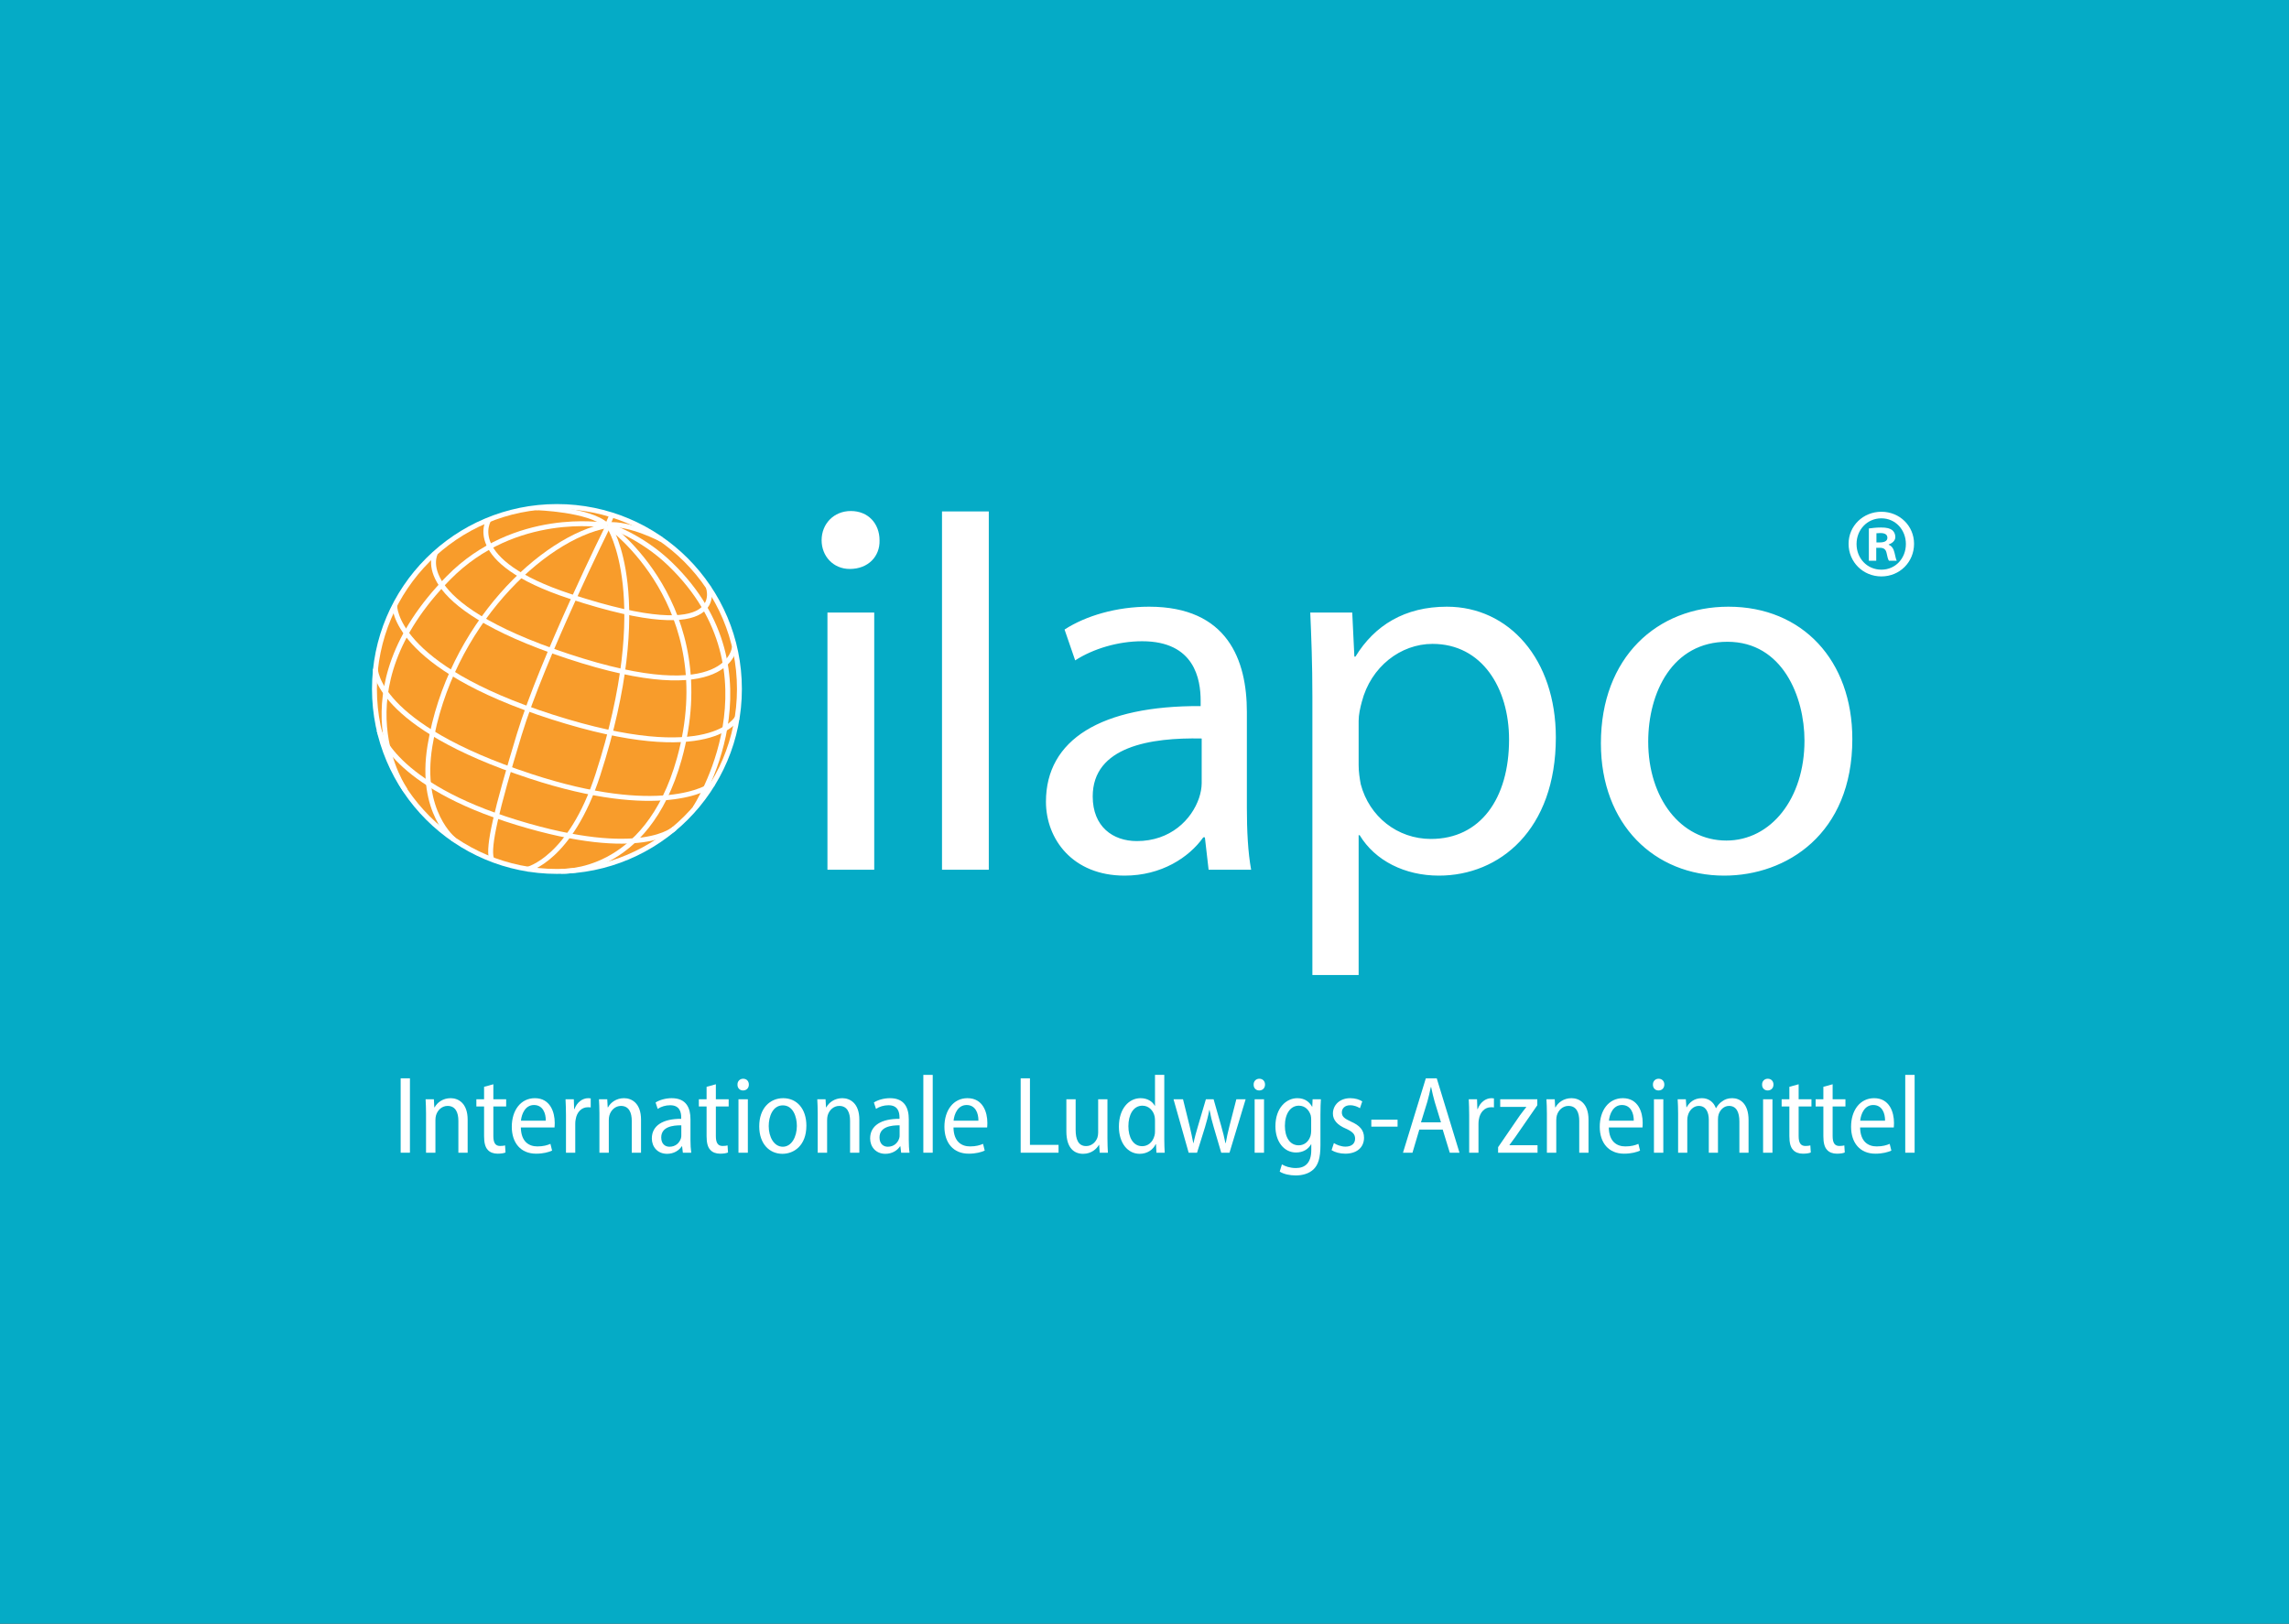 <?xml version="1.0" encoding="UTF-8"?>
<svg xmlns="http://www.w3.org/2000/svg" xmlns:xlink="http://www.w3.org/1999/xlink" width="419.53pt" height="297.64pt" viewBox="0 0 419.53 297.64" version="1.1">
<rect x="0" y="0" width="419.53" height="297.64" fill="#333333" stroke="none"/>
<g id="surface1">
<path style=" stroke:none;fill-rule:nonzero;fill:rgb(2.318%,66.805%,77.486%);fill-opacity:1;" d="M 0 297.641 L 419.527 297.641 L 419.527 0.004 L 0 0.004 L 0 297.641 "/>
<path style=" stroke:none;fill-rule:nonzero;fill:rgb(100%,100%,100%);fill-opacity:1;" d="M 160.23 112.285 L 151.656 112.285 L 151.656 159.438 L 160.23 159.438 Z M 155.941 93.676 C 152.824 93.676 150.586 96.016 150.586 99.035 C 150.586 101.957 152.727 104.297 155.746 104.297 C 159.156 104.297 161.301 101.957 161.203 99.035 C 161.203 96.016 159.156 93.676 155.941 93.676 M 172.652 159.438 L 181.227 159.438 L 181.227 93.75 L 172.652 93.75 Z M 229.309 159.438 C 228.723 156.223 228.527 152.23 228.527 148.137 L 228.527 130.504 C 228.527 121.055 225.023 111.215 210.602 111.215 C 204.66 111.215 199.008 112.871 195.113 115.402 L 197.059 121.055 C 200.371 118.91 204.953 117.547 209.336 117.547 C 218.98 117.547 220.055 124.562 220.055 128.457 L 220.055 129.434 C 201.836 129.336 191.703 135.57 191.703 146.969 C 191.703 153.789 196.574 160.512 206.121 160.512 C 212.844 160.512 217.91 157.199 220.539 153.496 L 220.832 153.496 L 221.516 159.438 Z M 220.246 143.559 C 220.246 144.438 220.055 145.41 219.762 146.285 C 218.398 150.281 214.5 154.18 208.363 154.18 C 203.977 154.18 200.273 151.547 200.273 145.996 C 200.273 136.836 210.895 135.18 220.246 135.375 Z M 240.535 178.73 L 249.012 178.73 L 249.012 153.105 L 249.203 153.105 C 252.031 157.781 257.488 160.512 263.723 160.512 C 274.828 160.512 285.156 152.133 285.156 135.18 C 285.156 120.859 276.582 111.215 265.184 111.215 C 257.488 111.215 251.934 114.621 248.426 120.371 L 248.23 120.371 L 247.84 112.285 L 240.145 112.285 C 240.34 116.766 240.535 121.637 240.535 127.68 Z M 249.012 132.16 C 249.012 130.992 249.305 129.723 249.594 128.652 C 251.25 122.223 256.707 118.031 262.555 118.031 C 271.613 118.031 276.582 126.121 276.582 135.57 C 276.582 146.383 271.32 153.789 262.262 153.789 C 256.121 153.789 250.961 149.695 249.398 143.754 C 249.203 142.684 249.012 141.512 249.012 140.246 Z M 316.797 111.215 C 303.738 111.215 293.414 120.469 293.414 136.254 C 293.414 151.156 303.254 160.512 316.016 160.512 C 327.414 160.512 339.496 152.914 339.496 135.473 C 339.496 121.055 330.336 111.215 316.797 111.215 M 316.602 117.645 C 326.734 117.645 330.727 127.777 330.727 135.766 C 330.727 146.383 324.59 154.082 316.406 154.082 C 308.027 154.082 302.086 146.285 302.086 135.961 C 302.086 126.996 306.469 117.645 316.602 117.645 "/>
<path style=" stroke:none;fill-rule:nonzero;fill:rgb(100%,100%,100%);fill-opacity:1;" d="M 343.914 99.43 L 344.57 99.43 C 345.301 99.43 345.922 99.211 345.922 98.59 C 345.922 98.043 345.555 97.715 344.645 97.715 C 344.316 97.715 344.062 97.75 343.914 97.75 Z M 343.879 102.785 L 342.527 102.785 L 342.527 96.875 C 343.074 96.805 343.805 96.695 344.754 96.695 C 345.848 96.695 346.395 96.875 346.797 97.168 C 347.121 97.426 347.379 97.859 347.379 98.445 C 347.379 99.102 346.832 99.574 346.176 99.793 L 346.176 99.867 C 346.723 100.086 347.051 100.559 347.23 101.324 C 347.414 102.199 347.523 102.566 347.633 102.785 L 346.211 102.785 C 346.027 102.566 345.922 102.055 345.773 101.363 C 345.629 100.707 345.266 100.414 344.535 100.414 L 343.879 100.414 Z M 340.27 99.723 C 340.27 102.348 342.199 104.426 344.824 104.426 C 347.414 104.426 349.312 102.348 349.312 99.723 C 349.312 97.133 347.414 95.016 344.824 95.016 C 342.199 95.016 340.27 97.133 340.27 99.723 Z M 350.809 99.684 C 350.809 103.039 348.18 105.664 344.824 105.664 C 341.473 105.664 338.809 103.039 338.809 99.684 C 338.809 96.402 341.473 93.812 344.824 93.812 C 348.18 93.812 350.809 96.402 350.809 99.684 "/>
<path style=" stroke:none;fill-rule:nonzero;fill:rgb(100%,100%,100%);fill-opacity:1;" d="M 75.133 197.668 L 75.133 211.305 L 73.434 211.305 L 73.434 197.668 L 75.133 197.668 "/>
<path style=" stroke:none;fill-rule:nonzero;fill:rgb(100%,100%,100%);fill-opacity:1;" d="M 78.086 204.121 C 78.086 203.07 78.043 202.32 78.004 201.512 L 79.52 201.512 L 79.602 202.988 L 79.66 202.988 C 80.129 202.117 81.16 201.309 82.598 201.309 C 83.953 201.309 85.711 202.18 85.711 205.254 L 85.711 211.305 L 84.012 211.305 L 84.012 205.457 C 84.012 204 83.527 202.727 82.031 202.727 C 81.02 202.727 80.188 203.473 79.906 204.484 C 79.844 204.711 79.805 205.012 79.805 205.336 L 79.805 211.305 L 78.086 211.305 L 78.086 204.121 "/>
<path style=" stroke:none;fill-rule:nonzero;fill:rgb(100%,100%,100%);fill-opacity:1;" d="M 90.422 198.758 L 90.422 201.512 L 92.77 201.512 L 92.77 202.828 L 90.422 202.828 L 90.422 208.25 C 90.422 209.484 90.789 210.07 91.656 210.07 C 92.062 210.07 92.348 210.031 92.57 209.969 L 92.648 211.266 C 92.328 211.406 91.84 211.484 91.191 211.484 C 90.445 211.484 89.797 211.242 89.391 210.777 C 88.926 210.273 88.723 209.465 88.723 208.27 L 88.723 202.828 L 87.309 202.828 L 87.309 201.512 L 88.723 201.512 L 88.723 199.227 L 90.422 198.758 "/>
<path style=" stroke:none;fill-rule:nonzero;fill:rgb(100%,100%,100%);fill-opacity:1;" d="M 100.031 205.438 C 100.055 204.062 99.488 202.562 97.867 202.562 C 96.289 202.562 95.602 204.16 95.48 205.438 Z M 95.461 206.672 C 95.5 209.262 96.918 210.152 98.496 210.152 C 99.59 210.152 100.316 209.93 100.883 209.684 L 101.188 210.918 C 100.578 211.203 99.566 211.484 98.254 211.484 C 95.441 211.484 93.801 209.504 93.801 206.551 C 93.801 203.535 95.441 201.309 98.031 201.309 C 100.863 201.309 101.672 203.898 101.672 205.82 C 101.672 206.207 101.652 206.469 101.633 206.672 L 95.461 206.672 "/>
<path style=" stroke:none;fill-rule:nonzero;fill:rgb(100%,100%,100%);fill-opacity:1;" d="M 103.734 204.406 C 103.734 203.352 103.691 202.383 103.652 201.512 L 105.168 201.512 L 105.23 203.312 L 105.289 203.312 C 105.715 202.117 106.707 201.309 107.82 201.309 C 107.98 201.309 108.125 201.328 108.266 201.348 L 108.266 203.008 C 108.105 202.969 107.941 202.969 107.738 202.969 C 106.566 202.969 105.715 203.898 105.516 205.172 C 105.453 205.418 105.434 205.719 105.434 206.023 L 105.434 211.305 L 103.734 211.305 L 103.734 204.406 "/>
<path style=" stroke:none;fill-rule:nonzero;fill:rgb(100%,100%,100%);fill-opacity:1;" d="M 109.863 204.121 C 109.863 203.07 109.82 202.32 109.781 201.512 L 111.297 201.512 L 111.379 202.988 L 111.441 202.988 C 111.906 202.117 112.938 201.309 114.375 201.309 C 115.73 201.309 117.488 202.18 117.488 205.254 L 117.488 211.305 L 115.789 211.305 L 115.789 205.457 C 115.789 204 115.305 202.727 113.809 202.727 C 112.797 202.727 111.965 203.473 111.684 204.484 C 111.621 204.711 111.582 205.012 111.582 205.336 L 111.582 211.305 L 109.863 211.305 L 109.863 204.121 "/>
<path style=" stroke:none;fill-rule:nonzero;fill:rgb(100%,100%,100%);fill-opacity:1;" d="M 124.871 206.285 C 123.293 206.266 121.191 206.551 121.191 208.512 C 121.191 209.707 121.918 210.211 122.707 210.211 C 123.82 210.211 124.551 209.504 124.812 208.633 C 124.871 208.453 124.871 208.25 124.871 208.066 Z M 125.156 211.305 L 125.016 210.129 L 124.953 210.129 C 124.449 210.898 123.496 211.508 122.262 211.508 C 120.48 211.508 119.469 210.191 119.469 208.695 C 119.469 206.305 121.535 205.074 124.852 205.094 L 124.852 204.852 C 124.852 203.898 124.59 202.586 122.809 202.605 C 122 202.605 121.172 202.848 120.543 203.273 L 120.156 202.098 C 120.848 201.652 121.961 201.309 123.113 201.309 C 125.805 201.309 126.551 203.129 126.551 205.172 L 126.551 208.996 C 126.551 209.809 126.594 210.637 126.691 211.305 L 125.156 211.305 "/>
<path style=" stroke:none;fill-rule:nonzero;fill:rgb(100%,100%,100%);fill-opacity:1;" d="M 131.203 198.758 L 131.203 201.512 L 133.551 201.512 L 133.551 202.828 L 131.203 202.828 L 131.203 208.25 C 131.203 209.484 131.566 210.07 132.438 210.07 C 132.844 210.07 133.125 210.031 133.348 209.969 L 133.43 211.266 C 133.105 211.406 132.617 211.484 131.973 211.484 C 131.223 211.484 130.574 211.242 130.172 210.777 C 129.707 210.273 129.504 209.465 129.504 208.27 L 129.504 202.828 L 128.086 202.828 L 128.086 201.512 L 129.504 201.512 L 129.504 199.227 L 131.203 198.758 "/>
<path style=" stroke:none;fill-rule:nonzero;fill:rgb(100%,100%,100%);fill-opacity:1;" d="M 135.348 211.305 L 135.348 201.512 L 137.066 201.512 L 137.066 211.305 Z M 137.25 198.82 C 137.25 199.426 136.848 199.895 136.18 199.895 C 135.57 199.895 135.145 199.426 135.168 198.82 C 135.145 198.215 135.594 197.746 136.199 197.746 C 136.848 197.746 137.25 198.191 137.25 198.82 "/>
<path style=" stroke:none;fill-rule:nonzero;fill:rgb(100%,100%,100%);fill-opacity:1;" d="M 140.891 206.43 C 140.891 208.41 141.844 210.211 143.48 210.211 C 145.078 210.211 146.051 208.391 146.051 206.387 C 146.051 204.77 145.383 202.625 143.48 202.625 C 141.621 202.625 140.891 204.668 140.891 206.43 Z M 147.793 206.348 C 147.793 210.008 145.504 211.508 143.402 211.508 C 141.012 211.508 139.152 209.668 139.152 206.469 C 139.152 203.109 141.156 201.309 143.543 201.309 C 146.031 201.309 147.793 203.23 147.793 206.348 "/>
<path style=" stroke:none;fill-rule:nonzero;fill:rgb(100%,100%,100%);fill-opacity:1;" d="M 149.871 204.121 C 149.871 203.07 149.832 202.32 149.793 201.512 L 151.309 201.512 L 151.391 202.988 L 151.449 202.988 C 151.914 202.117 152.949 201.309 154.383 201.309 C 155.738 201.309 157.5 202.18 157.5 205.254 L 157.5 211.305 L 155.801 211.305 L 155.801 205.457 C 155.801 204 155.316 202.727 153.816 202.727 C 152.805 202.727 151.977 203.473 151.691 204.484 C 151.633 204.711 151.594 205.012 151.594 205.336 L 151.594 211.305 L 149.871 211.305 L 149.871 204.121 "/>
<path style=" stroke:none;fill-rule:nonzero;fill:rgb(100%,100%,100%);fill-opacity:1;" d="M 164.883 206.285 C 163.305 206.266 161.199 206.551 161.199 208.512 C 161.199 209.707 161.93 210.211 162.719 210.211 C 163.832 210.211 164.559 209.504 164.82 208.633 C 164.883 208.453 164.883 208.25 164.883 208.066 Z M 165.164 211.305 L 165.023 210.129 L 164.965 210.129 C 164.457 210.898 163.508 211.508 162.273 211.508 C 160.492 211.508 159.48 210.191 159.48 208.695 C 159.48 206.305 161.543 205.074 164.863 205.094 L 164.863 204.852 C 164.863 203.898 164.602 202.586 162.82 202.605 C 162.012 202.605 161.18 202.848 160.555 203.273 L 160.168 202.098 C 160.855 201.652 161.969 201.309 163.121 201.309 C 165.812 201.309 166.562 203.129 166.562 205.172 L 166.562 208.996 C 166.562 209.809 166.602 210.637 166.703 211.305 L 165.164 211.305 "/>
<path style=" stroke:none;fill-rule:nonzero;fill:rgb(100%,100%,100%);fill-opacity:1;" d="M 169.23 197.039 L 170.949 197.039 L 170.949 211.305 L 169.23 211.305 L 169.23 197.039 "/>
<path style=" stroke:none;fill-rule:nonzero;fill:rgb(100%,100%,100%);fill-opacity:1;" d="M 179.324 205.438 C 179.348 204.062 178.777 202.562 177.16 202.562 C 175.582 202.562 174.895 204.16 174.773 205.438 Z M 174.754 206.672 C 174.793 209.262 176.211 210.152 177.789 210.152 C 178.879 210.152 179.609 209.93 180.176 209.684 L 180.48 210.918 C 179.871 211.203 178.859 211.484 177.547 211.484 C 174.73 211.484 173.094 209.504 173.094 206.551 C 173.094 203.535 174.73 201.309 177.32 201.309 C 180.156 201.309 180.965 203.898 180.965 205.82 C 180.965 206.207 180.945 206.469 180.926 206.672 L 174.754 206.672 "/>
<path style=" stroke:none;fill-rule:nonzero;fill:rgb(100%,100%,100%);fill-opacity:1;" d="M 187.07 197.668 L 188.77 197.668 L 188.77 209.867 L 194.012 209.867 L 194.012 211.305 L 187.07 211.305 L 187.07 197.668 "/>
<path style=" stroke:none;fill-rule:nonzero;fill:rgb(100%,100%,100%);fill-opacity:1;" d="M 202.973 208.633 C 202.973 209.668 203.012 210.535 203.055 211.305 L 201.555 211.305 L 201.453 209.867 L 201.414 209.867 C 201.008 210.574 200.059 211.508 198.52 211.508 C 196.922 211.508 195.445 210.516 195.445 207.379 L 195.445 201.512 L 197.145 201.512 L 197.145 207.094 C 197.145 208.855 197.629 210.09 199.066 210.09 C 200.18 210.09 200.887 209.242 201.129 208.551 C 201.211 208.289 201.273 207.984 201.273 207.641 L 201.273 201.512 L 202.973 201.512 L 202.973 208.633 "/>
<path style=" stroke:none;fill-rule:nonzero;fill:rgb(100%,100%,100%);fill-opacity:1;" d="M 211.688 205.418 C 211.688 205.195 211.668 204.93 211.629 204.688 C 211.406 203.594 210.559 202.684 209.383 202.684 C 207.703 202.684 206.812 204.363 206.812 206.449 C 206.812 208.473 207.664 210.109 209.344 210.109 C 210.312 210.109 211.266 209.484 211.609 208.129 C 211.668 207.906 211.688 207.664 211.688 207.398 Z M 213.391 197.039 L 213.391 208.836 C 213.391 209.645 213.43 210.656 213.469 211.305 L 211.953 211.305 L 211.871 209.746 L 211.812 209.746 C 211.348 210.719 210.312 211.508 208.879 211.508 C 206.711 211.508 205.074 209.562 205.074 206.527 C 205.074 203.191 206.934 201.309 209.039 201.309 C 210.312 201.309 211.223 201.918 211.648 202.707 L 211.688 202.707 L 211.688 197.039 L 213.391 197.039 "/>
<path style=" stroke:none;fill-rule:nonzero;fill:rgb(100%,100%,100%);fill-opacity:1;" d="M 216.824 201.512 L 218.039 206.43 C 218.281 207.5 218.523 208.551 218.707 209.543 L 218.746 209.543 C 218.949 208.551 219.254 207.48 219.559 206.449 L 221.016 201.512 L 222.43 201.512 L 223.809 206.348 C 224.133 207.48 224.395 208.531 224.598 209.543 L 224.656 209.543 C 224.816 208.551 225.062 207.52 225.344 206.387 L 226.598 201.512 L 228.301 201.512 L 225.344 211.305 L 223.828 211.305 L 222.449 206.609 C 222.129 205.559 221.902 204.605 221.684 203.473 L 221.641 203.473 C 221.418 204.648 221.156 205.617 220.852 206.629 L 219.395 211.305 L 217.859 211.305 L 215.086 201.512 L 216.824 201.512 "/>
<path style=" stroke:none;fill-rule:nonzero;fill:rgb(100%,100%,100%);fill-opacity:1;" d="M 229.953 211.305 L 229.953 201.512 L 231.672 201.512 L 231.672 211.305 Z M 231.855 198.82 C 231.855 199.426 231.449 199.895 230.781 199.895 C 230.176 199.895 229.75 199.426 229.77 198.82 C 229.75 198.215 230.195 197.746 230.805 197.746 C 231.449 197.746 231.855 198.191 231.855 198.82 "/>
<path style=" stroke:none;fill-rule:nonzero;fill:rgb(100%,100%,100%);fill-opacity:1;" d="M 240.312 205.215 C 240.312 204.949 240.289 204.688 240.23 204.445 C 239.945 203.535 239.238 202.684 238.047 202.684 C 236.527 202.684 235.496 204.141 235.496 206.387 C 235.496 208.473 236.406 209.949 238.023 209.949 C 238.957 209.949 239.824 209.383 240.188 208.23 C 240.27 207.945 240.312 207.602 240.312 207.316 Z M 242.094 201.512 C 242.051 202.199 242.012 203.027 242.012 204.305 L 242.012 209.93 C 242.012 212.297 241.586 213.531 240.758 214.34 C 239.906 215.168 238.652 215.473 237.48 215.473 C 236.387 215.473 235.254 215.23 234.547 214.766 L 234.949 213.449 C 235.535 213.793 236.426 214.117 237.52 214.117 C 239.156 214.117 240.332 213.227 240.332 210.82 L 240.332 209.766 L 240.289 209.766 C 239.805 210.637 238.855 211.266 237.539 211.266 C 235.312 211.266 233.758 209.242 233.758 206.469 C 233.758 203.07 235.758 201.309 237.781 201.309 C 239.277 201.309 240.066 202.137 240.473 202.867 L 240.516 202.867 L 240.574 201.512 L 242.094 201.512 "/>
<path style=" stroke:none;fill-rule:nonzero;fill:rgb(100%,100%,100%);fill-opacity:1;" d="M 244.477 209.543 C 244.941 209.848 245.793 210.191 246.602 210.191 C 247.773 210.191 248.363 209.586 248.363 208.734 C 248.363 207.926 247.918 207.461 246.723 206.914 C 245.086 206.227 244.297 205.297 244.297 204.141 C 244.297 202.562 245.551 201.309 247.473 201.309 C 248.402 201.309 249.172 201.57 249.676 201.895 L 249.254 203.148 C 248.867 202.906 248.238 202.605 247.449 202.605 C 246.461 202.605 245.934 203.211 245.934 203.918 C 245.934 204.688 246.422 205.051 247.594 205.598 C 249.133 206.266 250 207.117 250 208.551 C 250 210.352 248.664 211.484 246.562 211.484 C 245.59 211.484 244.66 211.223 244.051 210.84 L 244.477 209.543 "/>
<path style=" stroke:none;fill-rule:nonzero;fill:rgb(100%,100%,100%);fill-opacity:1;" d="M 256.148 205.254 L 256.148 206.527 L 251.336 206.527 L 251.336 205.254 L 256.148 205.254 "/>
<path style=" stroke:none;fill-rule:nonzero;fill:rgb(100%,100%,100%);fill-opacity:1;" d="M 264.102 205.738 L 262.945 201.957 C 262.684 201.047 262.48 200.137 262.301 199.285 L 262.238 199.285 C 262.055 200.137 261.855 201.086 261.609 201.938 L 260.438 205.738 Z M 260.133 207.074 L 258.879 211.305 L 257.141 211.305 L 261.328 197.668 L 263.328 197.668 L 267.496 211.305 L 265.719 211.305 L 264.422 207.074 L 260.133 207.074 "/>
<path style=" stroke:none;fill-rule:nonzero;fill:rgb(100%,100%,100%);fill-opacity:1;" d="M 269.273 204.406 C 269.273 203.352 269.234 202.383 269.195 201.512 L 270.711 201.512 L 270.773 203.312 L 270.836 203.312 C 271.258 202.117 272.25 201.309 273.363 201.309 C 273.523 201.309 273.664 201.328 273.809 201.348 L 273.809 203.008 C 273.645 202.969 273.484 202.969 273.281 202.969 C 272.109 202.969 271.258 203.898 271.055 205.172 C 270.996 205.418 270.977 205.719 270.977 206.023 L 270.977 211.305 L 269.273 211.305 L 269.273 204.406 "/>
<path style=" stroke:none;fill-rule:nonzero;fill:rgb(100%,100%,100%);fill-opacity:1;" d="M 274.574 210.293 L 278.582 204.445 C 278.965 203.918 279.352 203.434 279.734 202.949 L 279.734 202.906 L 274.961 202.906 L 274.961 201.512 L 281.758 201.512 L 281.758 202.605 L 277.77 208.371 C 277.387 208.895 277.023 209.402 276.66 209.887 L 276.66 209.93 L 281.801 209.93 L 281.801 211.305 L 274.574 211.305 L 274.574 210.293 "/>
<path style=" stroke:none;fill-rule:nonzero;fill:rgb(100%,100%,100%);fill-opacity:1;" d="M 283.516 204.121 C 283.516 203.07 283.477 202.32 283.434 201.512 L 284.953 201.512 L 285.031 202.988 L 285.094 202.988 C 285.559 202.117 286.59 201.309 288.027 201.309 C 289.383 201.309 291.145 202.18 291.145 205.254 L 291.145 211.305 L 289.445 211.305 L 289.445 205.457 C 289.445 204 288.961 202.727 287.461 202.727 C 286.449 202.727 285.621 203.473 285.336 204.484 C 285.277 204.711 285.234 205.012 285.234 205.336 L 285.234 211.305 L 283.516 211.305 L 283.516 204.121 "/>
<path style=" stroke:none;fill-rule:nonzero;fill:rgb(100%,100%,100%);fill-opacity:1;" d="M 299.438 205.438 C 299.457 204.062 298.891 202.562 297.27 202.562 C 295.691 202.562 295.008 204.16 294.887 205.438 Z M 294.863 206.672 C 294.902 209.262 296.32 210.152 297.898 210.152 C 298.992 210.152 299.719 209.93 300.285 209.684 L 300.59 210.918 C 299.984 211.203 298.973 211.484 297.656 211.484 C 294.844 211.484 293.203 209.504 293.203 206.551 C 293.203 203.535 294.844 201.309 297.434 201.309 C 300.266 201.309 301.074 203.898 301.074 205.82 C 301.074 206.207 301.055 206.469 301.035 206.672 L 294.863 206.672 "/>
<path style=" stroke:none;fill-rule:nonzero;fill:rgb(100%,100%,100%);fill-opacity:1;" d="M 303.137 211.305 L 303.137 201.512 L 304.855 201.512 L 304.855 211.305 Z M 305.039 198.82 C 305.039 199.426 304.633 199.895 303.969 199.895 C 303.359 199.895 302.934 199.426 302.953 198.82 C 302.934 198.215 303.379 197.746 303.984 197.746 C 304.633 197.746 305.039 198.191 305.039 198.82 "/>
<path style=" stroke:none;fill-rule:nonzero;fill:rgb(100%,100%,100%);fill-opacity:1;" d="M 307.566 204.121 C 307.566 203.07 307.527 202.32 307.484 201.512 L 308.98 201.512 L 309.086 202.988 L 309.125 202.988 C 309.629 202.098 310.48 201.309 311.938 201.309 C 313.152 201.309 314.082 202.016 314.484 203.129 L 314.527 203.129 C 314.828 202.605 315.195 202.18 315.602 201.918 C 316.125 201.512 316.711 201.309 317.5 201.309 C 318.816 201.309 320.477 202.199 320.477 205.316 L 320.477 211.305 L 318.797 211.305 L 318.797 205.598 C 318.797 203.879 318.25 202.727 316.895 202.727 C 315.984 202.727 315.273 203.414 314.992 204.285 C 314.91 204.547 314.871 204.852 314.871 205.172 L 314.871 211.305 L 313.191 211.305 L 313.191 205.273 C 313.191 203.859 312.645 202.727 311.352 202.727 C 310.379 202.727 309.629 203.516 309.367 204.445 C 309.285 204.711 309.246 205.012 309.246 205.316 L 309.246 211.305 L 307.566 211.305 L 307.566 204.121 "/>
<path style=" stroke:none;fill-rule:nonzero;fill:rgb(100%,100%,100%);fill-opacity:1;" d="M 323.141 211.305 L 323.141 201.512 L 324.859 201.512 L 324.859 211.305 Z M 325.043 198.82 C 325.043 199.426 324.641 199.895 323.973 199.895 C 323.363 199.895 322.938 199.426 322.961 198.82 C 322.938 198.215 323.387 197.746 323.992 197.746 C 324.641 197.746 325.043 198.191 325.043 198.82 "/>
<path style=" stroke:none;fill-rule:nonzero;fill:rgb(100%,100%,100%);fill-opacity:1;" d="M 329.656 198.758 L 329.656 201.512 L 332.004 201.512 L 332.004 202.828 L 329.656 202.828 L 329.656 208.25 C 329.656 209.484 330.02 210.07 330.891 210.07 C 331.297 210.07 331.578 210.031 331.801 209.969 L 331.883 211.266 C 331.559 211.406 331.07 211.484 330.426 211.484 C 329.676 211.484 329.027 211.242 328.625 210.777 C 328.16 210.273 327.957 209.465 327.957 208.27 L 327.957 202.828 L 326.539 202.828 L 326.539 201.512 L 327.957 201.512 L 327.957 199.227 L 329.656 198.758 "/>
<path style=" stroke:none;fill-rule:nonzero;fill:rgb(100%,100%,100%);fill-opacity:1;" d="M 335.887 198.758 L 335.887 201.512 L 338.234 201.512 L 338.234 202.828 L 335.887 202.828 L 335.887 208.25 C 335.887 209.484 336.25 210.07 337.121 210.07 C 337.523 210.07 337.809 210.031 338.031 209.969 L 338.109 211.266 C 337.789 211.406 337.305 211.484 336.652 211.484 C 335.906 211.484 335.258 211.242 334.855 210.777 C 334.391 210.273 334.188 209.465 334.188 208.27 L 334.188 202.828 L 332.77 202.828 L 332.77 201.512 L 334.188 201.512 L 334.188 199.227 L 335.887 198.758 "/>
<path style=" stroke:none;fill-rule:nonzero;fill:rgb(100%,100%,100%);fill-opacity:1;" d="M 345.496 205.438 C 345.516 204.062 344.949 202.562 343.328 202.562 C 341.754 202.562 341.062 204.16 340.941 205.438 Z M 340.922 206.672 C 340.965 209.262 342.379 210.152 343.957 210.152 C 345.051 210.152 345.777 209.93 346.344 209.684 L 346.648 210.918 C 346.043 211.203 345.031 211.484 343.715 211.484 C 340.902 211.484 339.266 209.504 339.266 206.551 C 339.266 203.535 340.902 201.309 343.492 201.309 C 346.324 201.309 347.133 203.898 347.133 205.82 C 347.133 206.207 347.113 206.469 347.094 206.672 L 340.922 206.672 "/>
<path style=" stroke:none;fill-rule:nonzero;fill:rgb(100%,100%,100%);fill-opacity:1;" d="M 349.195 197.039 L 350.914 197.039 L 350.914 211.305 L 349.195 211.305 L 349.195 197.039 "/>
<path style=" stroke:none;fill-rule:nonzero;fill:rgb(97.153%,61.14%,17.125%);fill-opacity:1;" d="M 102.078 159.742 C 120.551 159.742 135.523 144.77 135.523 126.297 C 135.523 107.824 120.551 92.852 102.078 92.852 C 83.605 92.852 68.629 107.824 68.629 126.297 C 68.629 144.77 83.605 159.742 102.078 159.742 "/>
<path style="fill:none;stroke-width:9;stroke-linecap:butt;stroke-linejoin:miter;stroke:rgb(100%,100%,100%);stroke-opacity:1;stroke-miterlimit:4;" d="M 723.398 1866.166 C 723.398 1866.166 719.844 1755.541 1012.266 1661.986 C 1304.688 1568.47 1351.289 1660.931 1351.289 1660.931 " transform="matrix(0.1,0,0,-0.1,0,297.64)"/>
<path style="fill:none;stroke-width:9;stroke-linecap:butt;stroke-linejoin:miter;stroke:rgb(100%,100%,100%);stroke-opacity:1;stroke-miterlimit:4;" d="M 798.086 1962.259 C 798.086 1962.259 746.289 1871.088 1040.469 1773.588 C 1338.594 1674.759 1346.172 1790.345 1346.172 1790.345 " transform="matrix(0.1,0,0,-0.1,0,297.64)"/>
<path style="fill:none;stroke-width:9;stroke-linecap:butt;stroke-linejoin:miter;stroke:rgb(100%,100%,100%);stroke-opacity:1;stroke-miterlimit:4;" d="M 896.289 2024.252 C 896.289 2024.252 845.391 1948.666 1045.234 1883.119 C 1340.625 1786.166 1298.203 1900.111 1298.203 1900.111 " transform="matrix(0.1,0,0,-0.1,0,297.64)"/>
<path style="fill:none;stroke-width:9;stroke-linecap:butt;stroke-linejoin:miter;stroke:rgb(100%,100%,100%);stroke-opacity:1;stroke-miterlimit:4;" d="M 688.047 1750.228 C 688.047 1750.228 687.344 1647.103 971.875 1553.588 C 1208.867 1475.658 1299.297 1532.025 1306.797 1539.759 " transform="matrix(0.1,0,0,-0.1,0,297.64)"/>
<path style="fill:none;stroke-width:9;stroke-linecap:butt;stroke-linejoin:miter;stroke:rgb(100%,100%,100%);stroke-opacity:1;stroke-miterlimit:4;" d="M 694.727 1637.767 C 694.727 1637.767 717.812 1538.705 947.422 1468.548 C 1177.031 1398.392 1236.562 1457.923 1236.562 1457.923 " transform="matrix(0.1,0,0,-0.1,0,297.64)"/>
<path style="fill:none;stroke-width:9;stroke-linecap:butt;stroke-linejoin:miter;stroke:rgb(100%,100%,100%);stroke-opacity:1;stroke-miterlimit:4;" d="M 1114.531 2012.259 C 1114.531 2012.259 994.18 1769.994 951.68 1629.877 C 909.141 1489.798 894.297 1424.838 900.664 1402.611 " transform="matrix(0.1,0,0,-0.1,0,297.64)"/>
<path style="fill:none;stroke-width:9;stroke-linecap:butt;stroke-linejoin:miter;stroke:rgb(100%,100%,100%);stroke-opacity:1;stroke-miterlimit:4;" d="M 832.109 1437.259 C 832.109 1437.259 768.086 1487.064 787.969 1608.861 C 824.102 1829.955 995.586 1991.517 1112.891 2012.963 " transform="matrix(0.1,0,0,-0.1,0,297.64)"/>
<path style="fill:none;stroke-width:9;stroke-linecap:butt;stroke-linejoin:miter;stroke:rgb(100%,100%,100%);stroke-opacity:1;stroke-miterlimit:4;" d="M 742.812 1527.963 C 742.812 1527.963 615.273 1707.064 821.992 1917.103 C 944.062 2041.166 1107.266 2013.861 1107.266 2013.861 " transform="matrix(0.1,0,0,-0.1,0,297.64)"/>
<path style="fill:none;stroke-width:9;stroke-linecap:butt;stroke-linejoin:miter;stroke:rgb(100%,100%,100%);stroke-opacity:1;stroke-miterlimit:4;" d="M 1115.156 2012.963 C 1115.156 2012.963 1323.203 1866.166 1245.078 1585.463 C 1184.961 1369.525 1028.203 1379.369 1028.203 1379.369 " transform="matrix(0.1,0,0,-0.1,0,297.64)"/>
<path style="fill:none;stroke-width:9;stroke-linecap:butt;stroke-linejoin:miter;stroke:rgb(100%,100%,100%);stroke-opacity:1;stroke-miterlimit:4;" d="M 1273.789 1495.111 C 1273.789 1495.111 1435.898 1742.103 1228.047 1942.611 C 1174.961 1993.861 1115.156 2012.963 1115.156 2012.963 " transform="matrix(0.1,0,0,-0.1,0,297.64)"/>
<path style="fill:none;stroke-width:9;stroke-linecap:butt;stroke-linejoin:miter;stroke:rgb(100%,100%,100%);stroke-opacity:1;stroke-miterlimit:4;" d="M 1020.781 1378.978 C 1205.508 1378.978 1355.234 1528.705 1355.234 1713.431 C 1355.234 1898.158 1205.508 2047.884 1020.781 2047.884 C 836.055 2047.884 686.289 1898.158 686.289 1713.431 C 686.289 1528.705 836.055 1378.978 1020.781 1378.978 Z M 1020.781 1378.978 " transform="matrix(0.1,0,0,-0.1,0,297.64)"/>
<path style="fill:none;stroke-width:9;stroke-linecap:butt;stroke-linejoin:miter;stroke:rgb(100%,100%,100%);stroke-opacity:1;stroke-miterlimit:4;" d="M 1121.25 2031.908 L 1113.477 2013.822 " transform="matrix(0.1,0,0,-0.1,0,297.64)"/>
<path style="fill:none;stroke-width:9;stroke-linecap:butt;stroke-linejoin:miter;stroke:rgb(100%,100%,100%);stroke-opacity:1;stroke-miterlimit:4;" d="M 983.047 2045.619 C 983.047 2045.619 1079.57 2042.963 1111.758 2013.861 " transform="matrix(0.1,0,0,-0.1,0,297.64)"/>
<path style="fill:none;stroke-width:9;stroke-linecap:butt;stroke-linejoin:miter;stroke:rgb(100%,100%,100%);stroke-opacity:1;stroke-miterlimit:4;" d="M 1212.656 1987.259 C 1212.656 1987.259 1155.273 2018.275 1112.891 2014.525 " transform="matrix(0.1,0,0,-0.1,0,297.64)"/>
<path style="fill:none;stroke-width:9;stroke-linecap:butt;stroke-linejoin:miter;stroke:rgb(100%,100%,100%);stroke-opacity:1;stroke-miterlimit:4;" d="M 1116.68 2010.697 C 1116.68 2010.697 1201.289 1882.064 1095.859 1556.361 C 1045.664 1401.322 966.602 1382.767 966.602 1382.767 " transform="matrix(0.1,0,0,-0.1,0,297.64)"/>
</g>
</svg>
